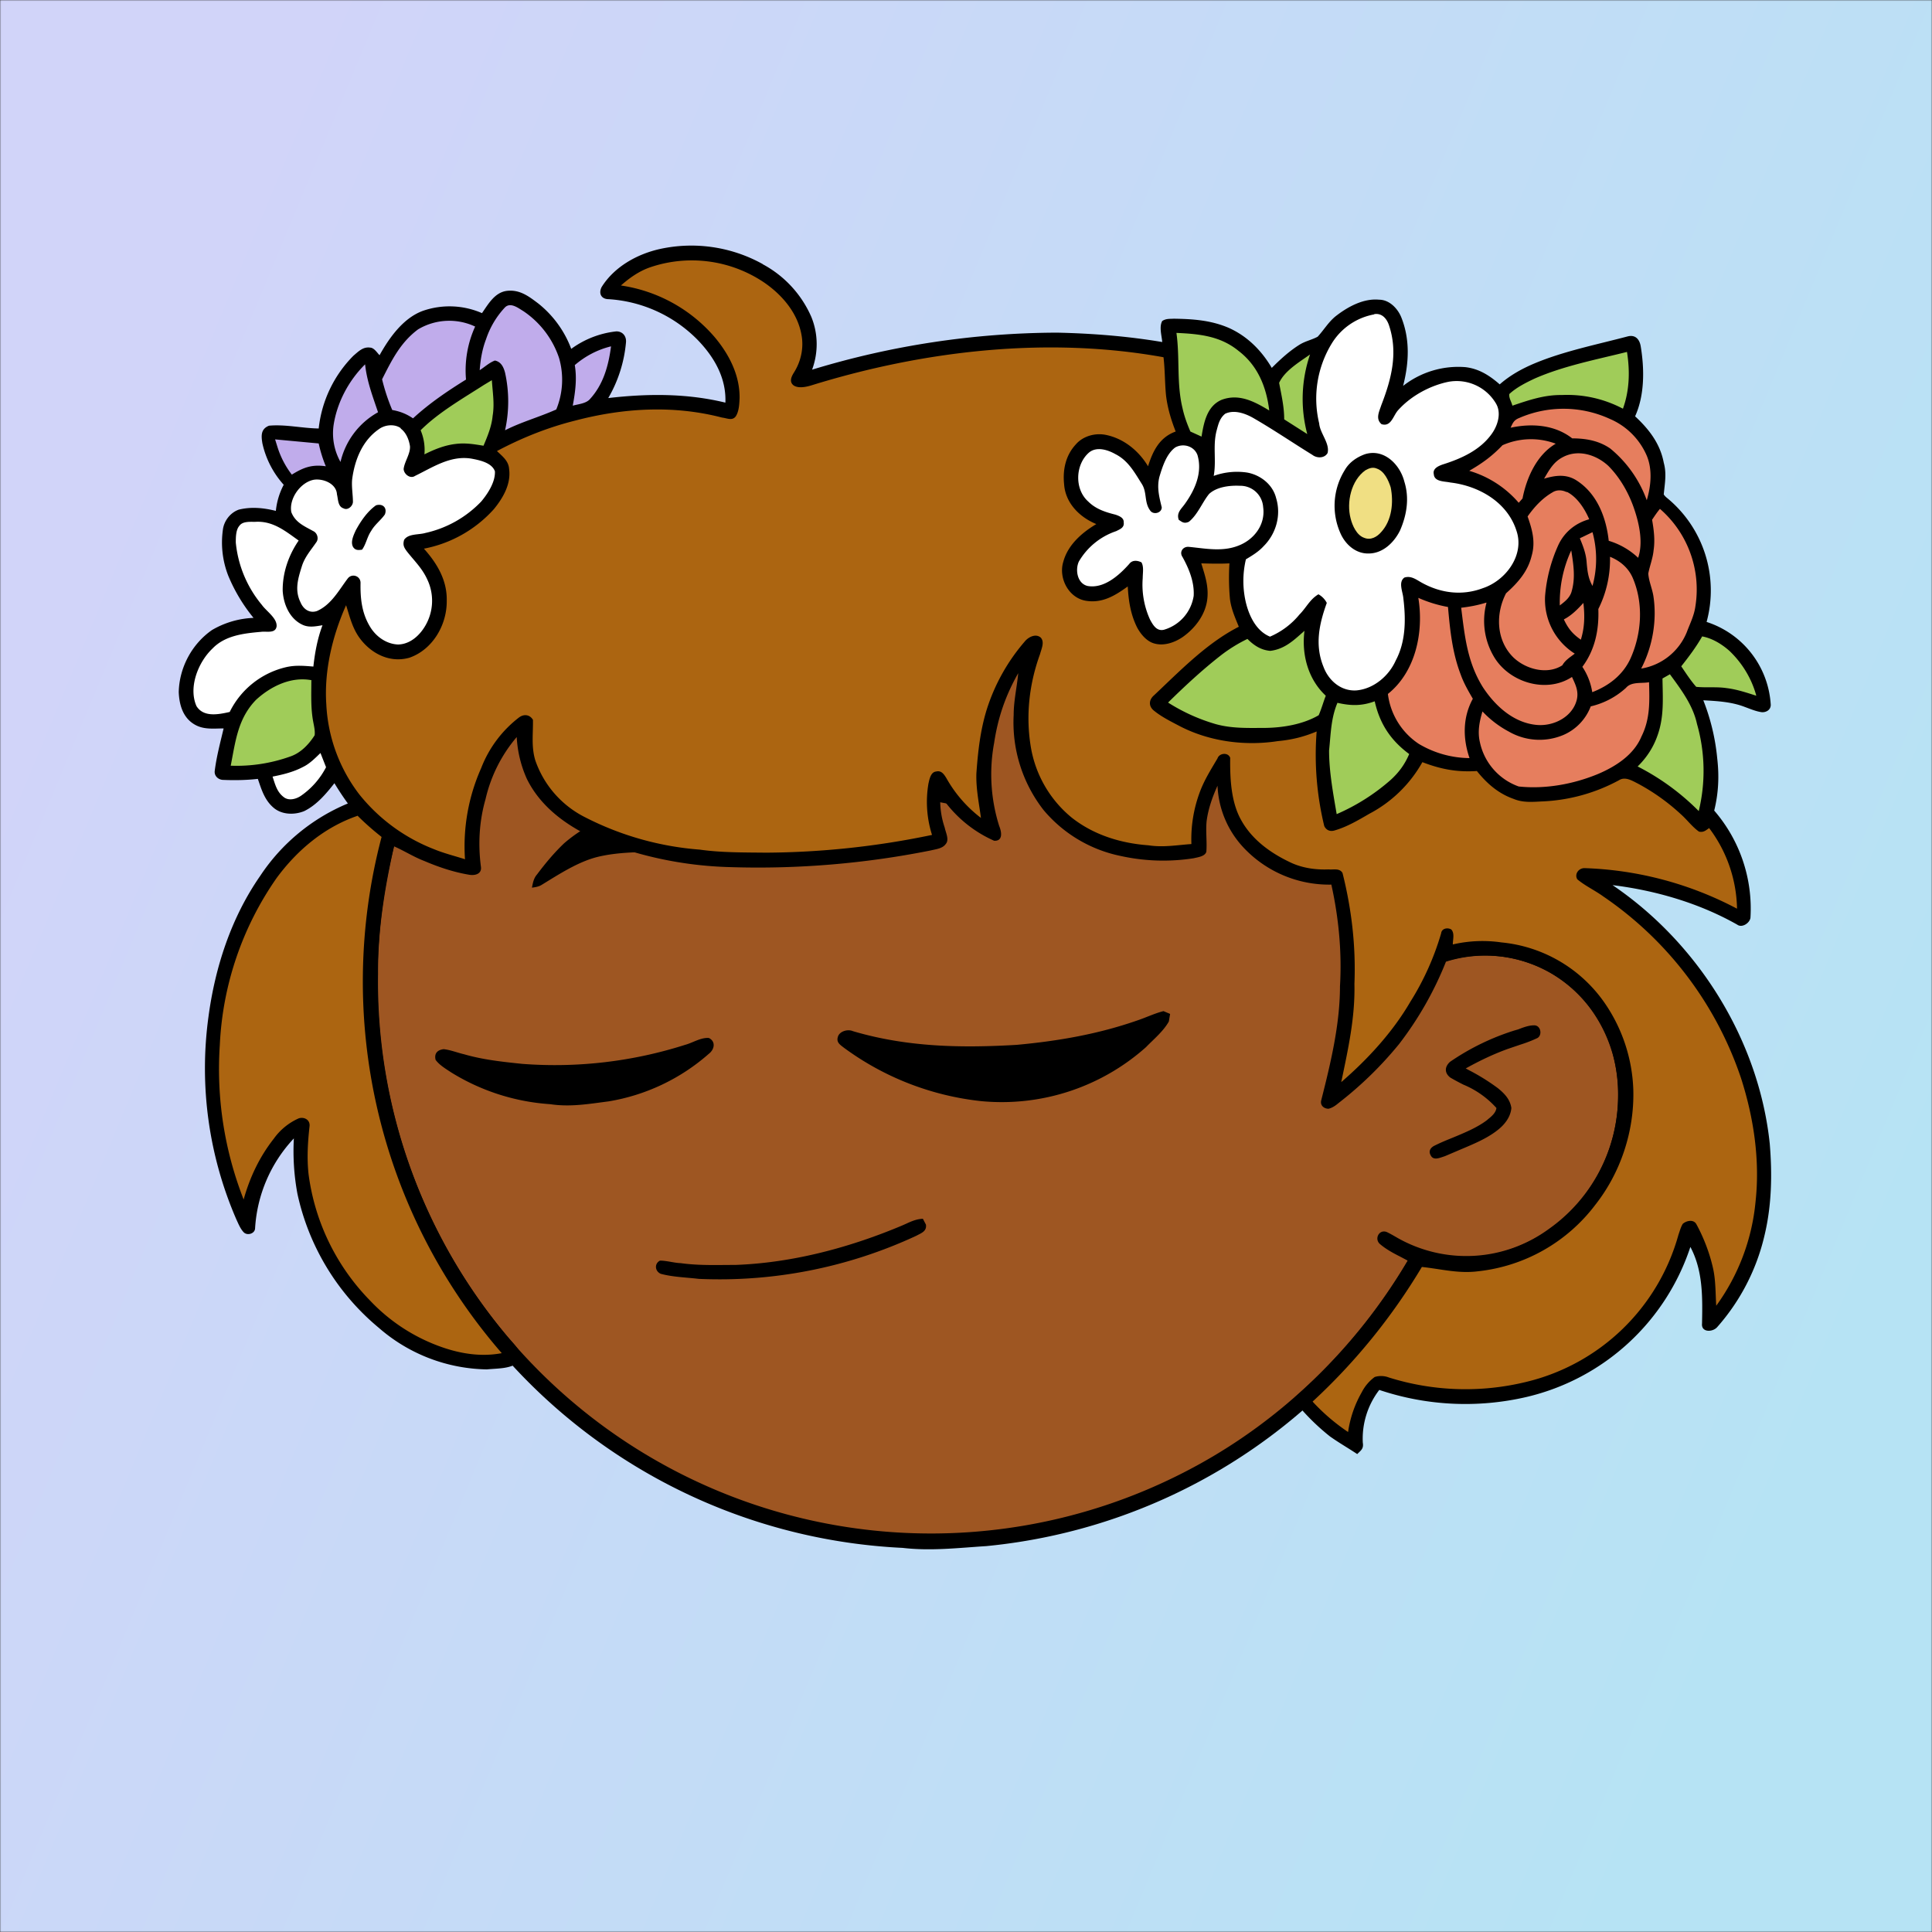 <svg xmlns="http://www.w3.org/2000/svg" viewBox="0 0 762 762" fill="none" shape-rendering="auto"><rect x="0" y="0" width="762" height="762" fill="#333333" stroke="none"/><mask id="viewboxMask"><rect width="762" height="762" rx="0" ry="0" x="0" y="0" fill="#fff" /></mask><g mask="url(#viewboxMask)"><rect fill="url(#backgroundLinear)" width="762" height="762" x="0" y="0" /><defs><linearGradient id="backgroundLinear" gradientTransform="rotate(23 0.5 0.5)"><stop stop-color="#d1d4f9"/><stop offset="1" stop-color="#b6e3f4"/></linearGradient></defs><path d="M396 164.8a224.8 224.8 0 0 1 104.8 42.4c6.2 4.9 12.5 9.4 18 15a225.4 225.4 0 0 1 71.8 149 58.5 58.5 0 0 1 50.9 42.2 71 71 0 0 1-27.6 76.5c-11 7.7-24.5 12-38 11.7-5 0-10-1.6-15-1.8-1.9 2.2-3.3 4.9-4.8 7.3A223.3 223.3 0 0 1 389 609.8c-11 .7-21.9 2-33 .7a223.7 223.7 0 0 1-178.8-342.3A223.4 223.4 0 0 1 352 163.5c14.6-1.4 29.4-.3 44 1.3Z" fill="#000"/><path fill-rule="evenodd" clip-rule="evenodd" d="M498.8 213.2A216 216 0 0 0 363 169c-13-.2-26.2 1.6-39 4a218 218 0 0 0-113.6 365.5 218.5 218.5 0 0 0 260.4 40.2c35-18.8 64.2-47.3 84.4-81.5l-3-1.6c-2.8-1.4-5.7-3-8-5-2.2-2-.3-5.8 2.7-4.7 1.5.7 3 1.6 4.4 2.4a55 55 0 0 0 59.6-3.6 64.5 64.5 0 0 0 25-69.8 53.1 53.1 0 0 0-24-31 52.6 52.6 0 0 0-47-2.8c-1.6.8-3.4 1.5-5 1.3-2.5-.2-2.8-4.2-.6-5.2 8-4 16.5-5.6 25.4-6.4a217 217 0 0 0-72-146.4c-4.4-4-8.7-8.1-13.9-11.3Zm107.6 196.2c2-1.2 1.3-5.1-1.4-5-2 0-4.2.8-6.2 1.6l-1.4.4a95.1 95.1 0 0 0-25.5 12.4c-2.2 2-2.2 4.4.1 6.2a92 92 0 0 0 5.2 2.8 36 36 0 0 1 13 9.2c-.2 1.9-2 3.4-3.4 4.5l-.2.2c-3.9 3-8.8 5-13.6 7-2.5 1-4.9 2-7.1 3.1-1.7.8-2.6 2.2-1.6 3.9 1 2 3.2 1.1 5 .5l.6-.2 5.4-2.3c5.4-2.3 11-4.5 15.4-8 2.7-2.1 5.1-5.1 5.4-8.7-.5-3.4-2.7-5.7-5.3-7.8a83 83 0 0 0-11.6-7.2l-1.1-.6c5.4-3 10.8-5.6 16.6-7.7l5-1.7a52 52 0 0 0 6.7-2.6Z" fill="#9e5622"/><g transform="translate(-161 -83)"><path d="m619.9 481.8 2.6 1.1-.5 3c-2.2 3.9-6 7-9 10.1a85.5 85.5 0 0 1-65 21.3 111.3 111.3 0 0 1-54.2-21.1c-1.4-1.1-2.9-2-2.4-4 .5-2.5 4-3.4 6-2.5 21.3 6.3 42.7 6.7 64.6 5.4 16.3-1.5 32-4.2 47.5-9.6 3.6-1.2 6.8-2.8 10.4-3.7ZM440.6 492.4c2.8 1.4 2.2 4.5 0 6.2a79.3 79.3 0 0 1-39.6 18.8c-7.8 1-15.1 2.3-23 1.1a84.8 84.8 0 0 1-39-12.5c-2.1-1.4-4.7-2.9-6.2-5-.6-2.5.7-3.9 3.2-4.2 2.7.3 5.4 1.4 8 2 7.6 2.2 15.3 3 23 3.8a169 169 0 0 0 64.2-7.5c3-.8 6.3-3 9.4-2.7Z" fill="#000"/></g><g transform="translate(-161 -83)"><path d="M502 385c9.9 0 19.9 3.2 28.8 7.3 3.4 1.8 7 4 7.3 8.3-5.1-.9-10.1-2.1-15.4-2.3a58.7 58.7 0 0 0-33.2 7.2c-2.5 1.4-5 3.3-7.6 4.4-1.8.2-4-2-4-3.8-.2-5.8 2-11.9 6.6-15.7A27 27 0 0 1 502 385ZM414 402.6c5.8.2 11 5.3 12.5 10.6.8 2.7-.4 5.8-3.5 5.7-8.8.2-18.2 0-26.8 2.2-7.5 2-14.7 6.7-21.4 10.8-1.2.8-2.5 1-4 1.2.4-2 .7-3.7 2-5.2 3.3-4.4 6.8-8.6 10.7-12.3 6-5.2 13-9 20.4-11.7 3.2-1.1 6.7-1.6 10.1-1.3Z" fill="#000"/></g><g transform="translate(-161 -83)"><path d="m525 563.7 1.2 2.3c.4 2.7-2 3.4-3.8 4.4a184 184 0 0 1-85.8 17c-5-.6-10.2-.7-15-2-2.3-1-2.6-4-.3-5.2 2.7 0 5.5.9 8.2 1 7.2 1 14.3.7 21.5.7 22.5-.8 45-6.8 65.7-15.5 2.8-1.2 5.2-2.6 8.3-2.7Z" fill="#000"/></g><g transform="translate(-161 -83)"></g><g transform="translate(-161 -83)"></g><g transform="translate(-161 -83)"><path d="M461.8 187.2A43.1 43.1 0 0 1 481 208c2.7 6.6 2.8 14 .3 20.8a335 335 0 0 1 96.6-14.6c14 .3 27.8 1.4 41.5 3.7-.2-2.5-1.3-6 0-8.3 1.5-1 3-.8 4.5-.9 7.6.1 14.7.6 21.7 3.6 7.4 3.3 13 9 17 15.8 3.4-3.4 7.1-6.8 11.2-9.3 2.2-1.3 4.7-1.8 6.9-3 2.4-2.6 4.2-5.7 7-8 4.7-3.7 11-7.2 17.2-6.6 4.1 0 7.4 3.5 8.8 7 3.5 8.8 3 18 .7 27a35.3 35.3 0 0 1 24.5-7.4c5.4.6 9.6 3.3 13.6 6.8 4.1-3.6 8.8-6.2 13.8-8.3 11.5-4.8 24.5-7.4 36.6-10.6 3-.8 4.7 1 5.2 3.8 1.5 9 1.6 19.3-2.2 27.7 5.5 5.1 9.9 10.8 11.3 18.3 1.2 4.3.4 8.2 0 12.5.3.5.8 1 1.3 1.4a47.2 47.2 0 0 1 15.6 48.9 36.6 36.6 0 0 1 25.3 32.7c0 2-1.8 3-3.5 2.9-2.3-.3-4.6-1.3-6.8-2.1-5.2-2-10.8-2.3-16.3-2.6a84 84 0 0 1 5.5 23c.8 7 .5 13.6-1.2 20.5a59.1 59.1 0 0 1 14.3 42.2c-.2 2.1-3.3 4.2-5.2 2.8-15-8.5-32.2-13.5-49.2-15.6 33.8 22.9 57.7 61.2 62 101.9 1 12 .8 24.2-2 36a82.9 82.9 0 0 1-18.7 36.4c-1.8 2.1-6.4 2.2-6-1.4.2-10.3.4-20.8-4.6-30.2A89.6 89.6 0 0 1 763 634a106.6 106.6 0 0 1-58-2.8 31.6 31.6 0 0 0-6.5 20.8c.4 2.4-.7 3-2.2 4.5-3.6-2.4-7.3-4.5-10.8-7a87.5 87.5 0 0 1-12.2-11.8c-1-1-1.2-2.3-1.6-3.6a219 219 0 0 0 46-56.3c1.6-3.1 4.7-1.3 7.3-.8 18.4 5 37.8-.7 52-13a65 65 0 0 0 22.2-49c.2-11-3-22.1-9-31.4a51.5 51.5 0 0 0-58.9-21.3 134.8 134.8 0 0 1-18.5 32.5A146.3 146.3 0 0 1 689 518c-1.2 1-2.4 1.9-4 2.3-1.8 0-3.4-1.3-2.9-3.3 3.7-14.6 7.4-29.9 7.4-45 .8-13.4-.5-27-3.4-40.1a46.3 46.3 0 0 1-35-15 38 38 0 0 1-9.9-24c-2 4.4-3.7 9.2-4.3 14-.4 4 .2 8-.1 12-.5 1.9-3.4 2.2-5 2.6a77.7 77.7 0 0 1-28.8-.9 53.7 53.7 0 0 1-30.4-18.1 56.2 56.2 0 0 1-11.8-37.5c0-5.6 1.3-11 1.8-16.5-5 8.8-8 17.5-9.5 27.5a67.7 67.7 0 0 0 2 32.8c1 2.4 1.5 6-2 5.8a49 49 0 0 1-21.2-18 33 33 0 0 0 1.7 12.8c.4 2 1.9 4.8.4 6.5-1.3 1.8-3.8 2-5.8 2.5A347 347 0 0 1 449 425a149.5 149.5 0 0 1-55-12c-10.4-5-20-12.2-25.2-22.8a46 46 0 0 1-4-16.5 57.6 57.6 0 0 0-12.3 24.5c-2.5 8.7-3 17.8-1.8 26.8.3 2.8-2.5 3.4-4.7 3-6-1-12-3-17.6-5.4-4.2-1.6-7.9-4-12-5.8-3.7 16.6-6.4 33-6.3 50.2A217.5 217.5 0 0 0 361 610c2.5 3 5.2 5.2 6 9.2-4 3.8-8.7 3.4-14 3.9a66.3 66.3 0 0 1-42.6-16.4 94.7 94.7 0 0 1-32.1-52.9 92.3 92.3 0 0 1-1.4-21.8 56.7 56.7 0 0 0-15.3 35.6c-.2 2-3 2.8-4.4 1.5-1.4-1.4-2.2-3.5-3-5.2a149.5 149.5 0 0 1-11-79.7c2.6-19.7 9-39.3 20.4-55.7a76.8 76.8 0 0 1 34.6-28.6 112 112 0 0 1-5.3-8c-3.3 4.2-7 8.6-11.9 11-3.9 1.6-9 1.5-12.3-1.5-3.4-3-4.6-7.1-6-11.2-4.5.5-9 .6-13.6.4-2 0-3.7-1.6-3.4-3.6.7-5.6 2.2-11.2 3.5-16.7-4 0-8 .6-11.7-1.7-4.4-2.7-5.8-7.7-6-12.6.2-9.7 5.2-19 13.1-24.5a35 35 0 0 1 16.4-4.8 66 66 0 0 1-10-16.7 36 36 0 0 1-2.1-18c.4-3.5 2.9-6.8 6.3-8 4.9-1.2 9.8-.7 14.6.5a28 28 0 0 1 3.1-10.3 36 36 0 0 1-8.4-16.3c-.5-3-.7-5.7 2.6-7 6.4-.6 13 1 19.6 1.1a48 48 0 0 1 13.7-28.7c2-1.7 3.8-3.6 6.6-3.2 1.6.1 2.7 2 3.7 3 3.9-7 9.4-14.7 17.1-17.5a32 32 0 0 1 23.3.9c2.5-3.6 5.1-8.3 10-8.8 5-.5 8.5 2.2 12.2 5a41.4 41.4 0 0 1 13 17.9 36.7 36.7 0 0 1 17.8-6.9c2.5 0 4 1.9 3.8 4.3a53 53 0 0 1-7 22c15.5-1.8 31-1.9 46.2 1.8.4-9.7-4.4-18-11-24.8a54 54 0 0 0-35-16c-3 0-4.1-2.3-2.8-4.8 5-8 14-13 23-15a58 58 0 0 1 40.6 6Z" fill="#000"/><path d="M367.4 205.7a36 36 0 0 1 14.1 18.5 30.9 30.9 0 0 1-1.1 20.3c-6.7 3-13.7 4.9-20.2 8.2a52.6 52.6 0 0 0 0-22.7c-.6-2.3-1.6-4.3-4-4.8-2.2.8-4.1 2.6-6 3.8.3-4.2 1-8.3 2.5-12.2a34 34 0 0 1 7.5-12.6c2.2-2.1 5.2.3 7.2 1.5ZM348.4 211.8a41.7 41.7 0 0 0-3.6 20.9c-7.4 4.6-14.5 9.4-20.9 15.3-2.7-1.8-5-2.7-8.2-3.3-1.7-4-3-8-4-12.1 3.8-7.5 7.2-14.5 14.2-19.7a24 24 0 0 1 22.5-1.1ZM402 219.6c-1 7.6-3 15.1-8.5 21-1.6 1.6-4.5 1.8-6.6 2.4 1-5.4 1.7-10.6.8-16 4.2-3.6 9-6.1 14.3-7.4ZM305 226.7c.7 6.7 3 12.6 5.1 18.9a30.3 30.3 0 0 0-14.8 19.6 23 23 0 0 1-2.7-14.7c1.4-8.9 6-17.5 12.4-23.8ZM269.5 256.3l17.2 1.6a52 52 0 0 0 2.8 9c-5.5-.8-8.9.5-13.4 3.3a35 35 0 0 1-5.6-10.7l-1-3.2Z" fill="#C0ACEB"/><g fill="#E67E5E"><path d="M795.9 248.2a27.7 27.7 0 0 1 14.5 14.3c2.4 5.5 1.8 12.1.1 17.8a47 47 0 0 0-14.4-20.4c-4.5-3.1-9.6-4-15-4-6.9-5.4-16-6-24.3-4.2.8-1.8 1.3-3 3.3-3.8a43.8 43.8 0 0 1 35.8.3Z"/><path d="M774.6 258c-7.5 4.4-11.5 13.4-13.1 21.6l-1.5 1.7a41 41 0 0 0-19.5-12.6l.3-.2c5-2.9 8.8-5.7 12.8-9.9a27.8 27.8 0 0 1 21-.6ZM795.3 266.7c4.8 4.8 8.3 11.1 10.4 17.5 1.9 5.7 3.4 13 1.4 18.8a29 29 0 0 0-11.6-6.7c-1-9.2-4.6-18.8-13-24-4-2.4-8.2-1.8-12.5-.5 2-3.4 3.7-6.6 7.4-8.5 6-3.2 13.1-1 17.9 3.4Z"/><path d="M779 277c4 2 7 6.6 8.8 10.8-5.4 1.5-9.7 5-12.1 10a60.5 60.5 0 0 0-5.3 20.2 25.2 25.2 0 0 0 11.7 22.8c-1.8 1.4-3.7 2.5-4.9 4.6-6 3.9-14.6 1.5-19.4-3.2-6.7-6.7-7-17.1-2.8-25.2 4.7-4.2 8.6-8.6 10.1-14.8 1.6-5.5.2-10.4-1.6-15.5 2.6-3.7 5.8-7.2 9.8-9.5 1.7-1.1 3.8-1 5.6-.1ZM815.7 283.7a42.1 42.1 0 0 1 14 38.3c-.5 3.8-2.1 6.8-3.4 10.3a23.5 23.5 0 0 1-18 14.4c4.5-8.7 6.3-19 4.8-28.7-.5-3-1.8-5.8-2-8.8.6-3.1 1.8-6 2.1-9.2.6-4 .1-8-.6-12 1-1.5 2-3 3.1-4.3Z"/><path d="M789.1 292.9a40.1 40.1 0 0 1 0 21.2c-1.7-3-2-5.8-2.3-9.1-.2-3.5-1.4-6.6-2.7-9.7l5-2.4ZM780.7 300c.9 5.7 1.8 11.2 0 16.8-.9 2.3-2.7 3.6-4.5 5a48.8 48.8 0 0 1 4.5-21.7ZM796 302.6c4 1.6 7.3 4.4 9 8.4 4.3 10.1 3.5 22-1 31.9-3 6.4-8.5 10.6-15 13.1a25 25 0 0 0-3.9-10c5-6.7 6.6-14.6 6.3-22.8a43.6 43.6 0 0 0 4.6-20.6ZM720.4 318.8a51 51 0 0 0 11.7 3.6c.8 9 1.7 18 5 26.6 1.2 3.4 3 6.5 4.8 9.6-4 7.3-4 15.6-1.3 23.4a39.7 39.7 0 0 1-20-5.6 27.7 27.7 0 0 1-12.2-19.7c11-8.8 14.2-24.5 12-37.9ZM747 320.7h.3a27.7 27.7 0 0 0 2.8 21.1c5.9 10.3 20.7 14.9 30.9 8.2 1.4 3 2.7 5.6 1.9 9-1.7 6.8-9.2 10.6-16 9.9-9-.9-16.2-7.5-21-14.8-6.2-9.9-7.2-20.2-8.6-31.4 3.4-.4 6.6-1 9.8-2ZM785.5 320.8c.6 5 .5 9.7-1 14.5-3.3-2.3-5-4.4-6.7-8 3.1-1.6 5.4-4 7.7-6.5Z"/><path d="M811.4 352c.2 7.6.5 14.5-3 21.5-3 7.2-10.1 11.8-17.2 14.8-9.7 4-20.7 6-31.2 4.9a23.8 23.8 0 0 1-15.3-17.4c-1-4.2-.2-8.2 1-12.2a40 40 0 0 0 10.5 8 24.2 24.2 0 0 0 21.6 1.2 20 20 0 0 0 10.6-11.2 31 31 0 0 0 13.9-7.3c2.1-2.5 6-1.7 9-2.2Z"/></g><g fill="#fff"><path d="M703 206.9c3-.5 4.9 1.7 5.8 4.3 3.7 10.9 1 21.3-3 31.6-.8 2.5-2.4 5.4.1 7.5 3.9 1.2 4.6-3.6 6.7-5.7 5-5.5 12.4-9.5 19.6-11a18 18 0 0 1 18.8 8.5c2.3 3.8.7 8.8-1.7 12.1-4.6 6.4-12 9.7-19.3 12-1.7.6-4 1.6-3.5 3.8.2 3.1 4.3 2.8 6.5 3.3 11.2 1.3 22.5 7.7 26.1 19 3.3 9.6-4.2 19.7-13.3 22.7-8 3-16.3 2-23.7-2-2.3-1.2-4.4-3.1-7.2-2.2-2.5 1.8-.6 5.6-.4 8.2 1 8.2 1 17-3 24.5-2.7 6.1-8.7 11.2-15.5 11.8-6.1.4-11-3.9-13-9.3-3.5-8.6-1.7-16.9 1.3-25.2a8 8 0 0 0-3.3-3.4c-3.4 2-4.8 5.3-7.5 8a30.6 30.6 0 0 1-11.6 8.7c-5.4-2.2-8.2-8.1-9.5-13.4a37 37 0 0 1 0-17.1c2.5-1.5 5-3 7-5.2 4.9-4.9 7-12.2 4.9-19-1.3-5.2-6-9-11.3-10a27 27 0 0 0-13.3 1.3c1.1-6-.4-11.8 1.1-17.7.7-2.6 1.2-5 3.4-6.8 3.5-1.7 7.8-.2 11 1.6 8 4.6 15.6 9.8 23.4 14.6 1.8 1.4 4.8 1.4 6-.7 1-3.8-3-7.8-3.3-11.7a41.7 41.7 0 0 1 5-31.6A24.8 24.8 0 0 1 703 207ZM319 252c2.2 1.6 3.3 4.4 3.7 7 .2 3-2.2 6.1-2.5 9 .1 2 2.6 4 4.5 2.7 7-3.4 14-8.2 22.3-6.8 3.2.6 8 1.6 9.2 5 .2 4.2-2.8 8.8-5.4 11.9a43.4 43.4 0 0 1-22 12.4c-2.7.8-6.7.2-8.4 2.7-.6 2-.1 3 1.1 4.6 2.9 3.7 6 6.6 8 11a19.5 19.5 0 0 1-.7 18.2c-2.3 4-6.1 7.4-10.8 7.5-4.7-.2-8.8-3.2-11.1-7.1-3.2-5.3-3.8-11-3.7-17.1.1-2.8-3.3-4-5-1.9-3.5 4.6-6.5 10.4-12.2 12.9-3 1-5.4-.8-6.5-3.5-2.4-4.9-.9-9.5.6-14.3 1.2-3.7 3.6-6.3 5.7-9.4 1-1.4.3-3.6-1.2-4.3-3.6-2-7.1-3.4-8.7-7.5-1-5.4 3.7-11.9 9-12.8 3.7-.5 8.8 1.6 9 5.8.5 1.9.3 4.8 2.6 5.5 1.6.9 3.6-.8 3.7-2.5 0-3-.6-6-.3-9 1-7.6 4-15.2 10.5-19.7 2.4-1.8 6.2-2.2 8.7-.4Z"/><path d="M624.5 259.5c3.1-1.8 7.5-.6 8.8 3 2 6.8-.9 13.5-4.8 19-1.4 2.1-3.6 3.6-2.6 6.5 1.4 1 2.2 1.6 4 .8 3.5-2.8 5.4-7.9 8-11 3-2.8 8.2-3.4 12.1-3.2a9 9 0 0 1 9.2 8.4c1 7-3.7 13-10 15.3-6.3 2.4-12.9 1-19.2.4-2.4-.3-4 2-2.6 4 2.6 4.7 4.7 9.9 4.4 15.3a16.5 16.5 0 0 1-11.8 13.4c-2.8.6-4.2-1.8-5.4-4a33.2 33.2 0 0 1-2.9-16.4c0-2 .5-4.5-.5-6.2-1.6-.8-3.6-1-4.8.6-4 4.5-10 9.9-16.5 8.7-4-1-4.9-6.3-3.4-9.6a27 27 0 0 1 14.7-12c1.6-.8 3.3-1.4 3-3.5.1-1.8-1.8-2.5-3.2-3-4-1-7.8-2.2-10.8-5.2-5.5-4.9-5.1-14.6.3-19.3 3-2.5 7.4-1.1 10.4.6 5 2.5 7.5 7.1 10.4 11.7 2.2 3.4.9 7.2 3.3 10.5 1.2 1.9 4.6 1.1 4.6-1.2-1-4.1-2-7.9-.9-12.1 1.2-4 2.8-9 6.2-11.5ZM262 288.8c6.8-.3 11.6 3.7 16.8 7.4-4 5.8-6.4 12.8-6.3 19.8.3 5.4 2.8 11.2 8 13.5 2.5 1.1 5.2.5 7.7.1-2 5.3-3 10.8-3.6 16.3-3.7-.3-7-.6-10.6.2a33.2 33.2 0 0 0-22.4 17.7c-4.4 1-10.3 2.2-13.1-2.3-3.3-7.4.7-17.4 6.3-22.7 5-5.2 12.4-6 19.2-6.6 2.1-.3 5.7.8 6.1-2.2.2-3.2-4-5.9-5.8-8.4A45.2 45.2 0 0 1 254 297c0-2 0-5 1.4-6.6 1.4-2 4.6-1.5 6.7-1.6ZM287.4 380l2.2 5.6a31 31 0 0 1-9.8 11.2c-2 1.4-5 2.2-7 .5-2.6-2-3.3-5-4.3-8 4.1-.8 8.2-1.8 12-3.8 2.7-1.3 4.8-3.5 7-5.6Z"/></g><path d="M625 214.3c9 .4 17.3 1.2 24.5 7.1 7.6 5.8 11 14.3 12.1 23.5-5.8-3.5-11.9-6.8-18.8-4.2-5.8 2.5-7 9-7.9 14.5l-4.4-2c-1.3-3-2.4-6-3.1-9.2-2.4-9.9-1-19.6-2.4-29.7ZM802.7 221.8c1.2 7.6 1 15.2-1.6 22.4a47 47 0 0 0-24.1-5.4c-6.9-.1-13 2-19.5 4.2-.3-1.4-1.5-3.2-1.2-4.6 2.8-2.6 6.6-4.5 10-6.1 11.4-5 24.4-7.5 36.4-10.5ZM677.7 222.8a54 54 0 0 0-1.1 31.4l-9.1-5.8c0-5-1.1-9.6-2-14.4 2.2-4.8 8-8.2 12.2-11.2ZM355 233c.3 4.8 1.1 9.2.3 14-.4 4.2-2 8-3.6 11.8-3.7-.6-7.1-1.2-11-.7-4.3.5-8.3 2.1-12.3 4.1a20 20 0 0 0-1.5-9.5c7-7 16.6-12.5 25-17.9l3-1.8ZM675.5 331.8c-1.2 9.3 1.4 19.1 8.4 25.6-1 2.6-1.7 5.2-2.8 7.7-6.2 3.6-14 4.9-21.1 5-6.6 0-13 .3-19.5-1.5a73 73 0 0 1-18.8-8.5c6.6-6.5 13.5-12.9 20.8-18.6A59 59 0 0 1 653 335c2.5 2.5 5.3 4.4 9 4.7 4.4-.5 7.7-2.8 11-5.7l2.5-2.2ZM832.3 334c4 .7 7.9 3.1 10.9 5.8 5 4.8 8.7 10.9 10.5 17.6-3.8-1.2-7.6-2.5-11.7-3-4-.6-8-.1-12-.5-2.2-2.5-4-5.3-5.9-8.1 3-3.8 5.8-7.5 8.2-11.7ZM819.6 348.9c4.4 6 9.1 12.2 10.7 19.6a67.3 67.3 0 0 1 .7 34.4 93.9 93.9 0 0 0-24.1-17.6c3.6-3.5 6.3-7.7 7.9-12.4 2.6-7.4 2-14.6 1.9-22.3l3-1.7ZM283.8 351.2c0 5.6-.3 11.3.8 16.8.3 1.6.7 3.3.5 5-2.3 3.6-5.5 7-9.7 8.4A62.8 62.8 0 0 1 252 385c1.9-9.7 2.8-18.6 10-26 5.8-5.3 13.8-9.3 22-7.7ZM688.5 360.2c5.3 1.2 9.5 1.3 14.7-.6 2 8.9 6.3 15.4 13.6 20.8-1.7 4-4 7.2-7.3 10.2a80.6 80.6 0 0 1-21.3 13.5c-1.4-8.2-3-16.8-3-25.1.7-6.6.7-12.6 3.3-18.8Z" fill="#A0CC59"/><path d="M309.3 282.3c2.7-.8 4.5 1 3.5 3.6-1.6 2.3-4 4-5.4 6.5-1.6 2.3-2 5.2-3.6 7.4-1.5.2-2.6.3-3.5-1-1.2-2 .2-4.8 1-6.6 2-3.7 4.6-7.5 8-9.9ZM699.2 262.2c7.6-2.5 14 4 15.7 10.8 2 6.4 1 13-1.7 19.2-2.3 4.7-6.7 9-12.2 9.1-4.9.2-8.9-3.1-11-7.3a26.6 26.6 0 0 1 1.4-25.6c1.7-3 4.6-5 7.8-6.2Z" fill="#000"/><path d="M699.5 268.5c1.4-.8 2.9-1.4 4.5-.7 3 1 4.6 4.6 5.5 7.4 1.2 5.9.5 13-3.7 17.6-1.7 2-4.2 3.4-6.8 2.3-2.9-1-4.6-4.8-5.3-7.6-1.7-6.4.2-15 5.8-19Z" fill="#F0DF83"/><path d="M461.9 194.1c7.2 4.8 13.6 12 15.2 20.9 1 5.2-.2 10.6-3 15-1 1.6-1.9 3.6-.1 5 1.9 1.3 5 .6 7 0 44.2-13.7 93-19.4 138.9-11.1.6 5 .5 10.1 1 15.1.6 5 2 9.6 3.8 14.2-6.4 2.3-9 7.7-10.9 13.7-3.6-6-9.4-10.8-16.3-12.3-4.3-1-9.3.3-12.2 3.7-4 4.3-5.2 10-4.6 15.7.5 7.4 6.1 13 12.7 15.7-5.7 3.4-11.2 8.2-13 14.8-2 6.3 1.9 14.1 8.6 15.4 6.6 1.2 11.7-1.9 16.8-5.6.3 5.6 1.1 11 3.7 16.2 1.3 2.4 3.3 4.9 5.9 6 4 1.6 8.6.1 12-2.2 5-3.5 9.2-9 9.8-15.3.5-5-1-9.2-2.4-13.8 3.7.1 7.4.2 11.1 0a93 93 0 0 0 .2 14c.5 4 2 7.3 3.5 11-12.6 6.4-23.2 17.4-33.4 27-2 1.7-2.3 4.1-.3 5.9 3.1 2.6 7 4.5 10.6 6.4 11.7 6 25.6 7.8 38.5 5.8 5.5-.5 10.3-1.7 15.3-3.8a119 119 0 0 0 3 37.3c.8 1.7 2.4 2.3 4.2 1.7 4.8-1.4 9.2-4 13.5-6.5a51.4 51.4 0 0 0 21-20.4c7.3 2.8 13.6 4 21.5 3.5 3.9 4.9 8.5 8.9 14.5 11 3.6 1.5 7.2 1.2 11 1a69.6 69.6 0 0 0 30.6-8.4c2.4-1.5 5.1.2 7.3 1.3a81.6 81.6 0 0 1 17 12.1c2.5 2.2 4.5 5 7.2 6.9 1.8.4 2.7-.5 4-1.4a54.3 54.3 0 0 1 11 31.8 138 138 0 0 0-60.2-16c-2.3 0-4 2.4-2.8 4.4 3.1 2.6 7 4.4 10.3 6.8a141 141 0 0 1 54.3 71.7c5 15.6 7.5 32.3 5.7 48.7a83 83 0 0 1-15.5 41c-.3-4.8-.2-9.9-1.2-14.5-1.3-6-3.7-12.3-6.6-17.6-1.1-2.1-3.9-1.5-5.4-.2-.8 1.3-1.2 2.9-1.7 4.3a82.2 82.2 0 0 1-59.9 58 101 101 0 0 1-54.3-1.7 8.5 8.5 0 0 0-5.6-.2 17 17 0 0 0-5.1 6 44 44 0 0 0-5.4 15.7 78 78 0 0 1-14-12 239.2 239.2 0 0 0 43.1-53.1c7.6.8 14.4 2.7 22.2 1.7a67 67 0 0 0 46.2-26.2c10-12.7 15.4-29 15-45.2a64 64 0 0 0-11.5-34.7 56 56 0 0 0-40.5-23.6 51.7 51.7 0 0 0-19.2.8c0-1.9.8-4.4-.6-5.9-1.5-.9-3.8-.4-4 1.5a107 107 0 0 1-12.2 27.1c-7 12-16.8 22.6-27.2 31.6 2.7-13 5.5-25.4 5.2-38.8.6-14.7-1.1-29.4-4.7-43.7-1.2-2-3.5-1.2-5.5-1.4-5 .2-10-.5-14.5-2.5-8-3.7-15.6-9-20-17-4-7.1-4.4-16.5-4.3-24.5-.8-2.3-4.3-1.9-5 .2-2.7 4.6-5.4 8.8-7.2 13.9a53.2 53.2 0 0 0-3.1 19.9c-5.7.4-11.1 1.4-16.9.5-11-.8-21.7-4.1-30.4-11a45.7 45.7 0 0 1-16-27.6c-2.1-12.4-.7-25 3.6-36.8.5-2 1.9-4.7.3-6.5-2-1.8-5-.2-6.4 1.6a76 76 0 0 0-15 27c-2.5 8.2-3.4 16.5-4 24.9-.2 6 1 11.6 1.8 17.6a51.3 51.3 0 0 1-13.7-15.8c-1-1.6-2-3-4-2.5-2.1.2-2.6 3-3 4.7a43 43 0 0 0 1.4 20.3 327 327 0 0 1-65.6 7c-8.6-.1-17.6 0-26-1.2a118.9 118.9 0 0 1-45.3-12.8 39.5 39.5 0 0 1-19.6-22.5c-1.6-5.4-.8-10.4-.9-15.9-1.2-2-3.4-2.4-5.4-1a46.1 46.1 0 0 0-15 20 75.8 75.8 0 0 0-6.4 36c-4-1.3-8.2-2.3-12.3-4a70.3 70.3 0 0 1-29.4-21.6 63.4 63.4 0 0 1-13-35.5c-.9-13.2 2.4-27 7.8-39.1 1.6 5 2.6 9.6 6 13.8 4.6 5.7 11.7 9 19 6.9 9.2-3.2 14.8-13 14.7-22.4.2-8.1-3.8-14.8-9-20.6a49.6 49.6 0 0 0 27.6-15.6c3.6-4.4 6.8-9.9 6-15.8-.2-3.2-2.6-5-4.8-7.1 9.8-5.2 20-9.3 30.8-12 19-5 38.8-6.2 58-1.2 1.9.2 4 1.4 5.4-.5 1.3-2 1.4-5 1.5-7.2.1-9-4.1-17.2-9.8-24a60.2 60.2 0 0 0-37-20.4c3.4-3 7.2-5.7 11.6-7.2a51 51 0 0 1 44.4 5.7ZM302 404.7c3 3 6.2 5.8 9.5 8.4a223.5 223.5 0 0 0 47.4 203.6c-7.9 1.5-15.9.3-23.4-2.3A71.3 71.3 0 0 1 307 596a87.4 87.4 0 0 1-24.3-49.9c-.7-6.4-.3-12.7.4-19 .2-2.5-2.2-3.7-4.3-3a24 24 0 0 0-9.8 8c-5.6 7.1-9.5 15.3-11.9 24a141 141 0 0 1-9.4-61 125 125 0 0 1 22.4-65.8c8.1-11 18.8-20 31.8-24.5Z" fill="#ac6511"/></g><g transform="translate(-161 -83)"></g></g></svg>